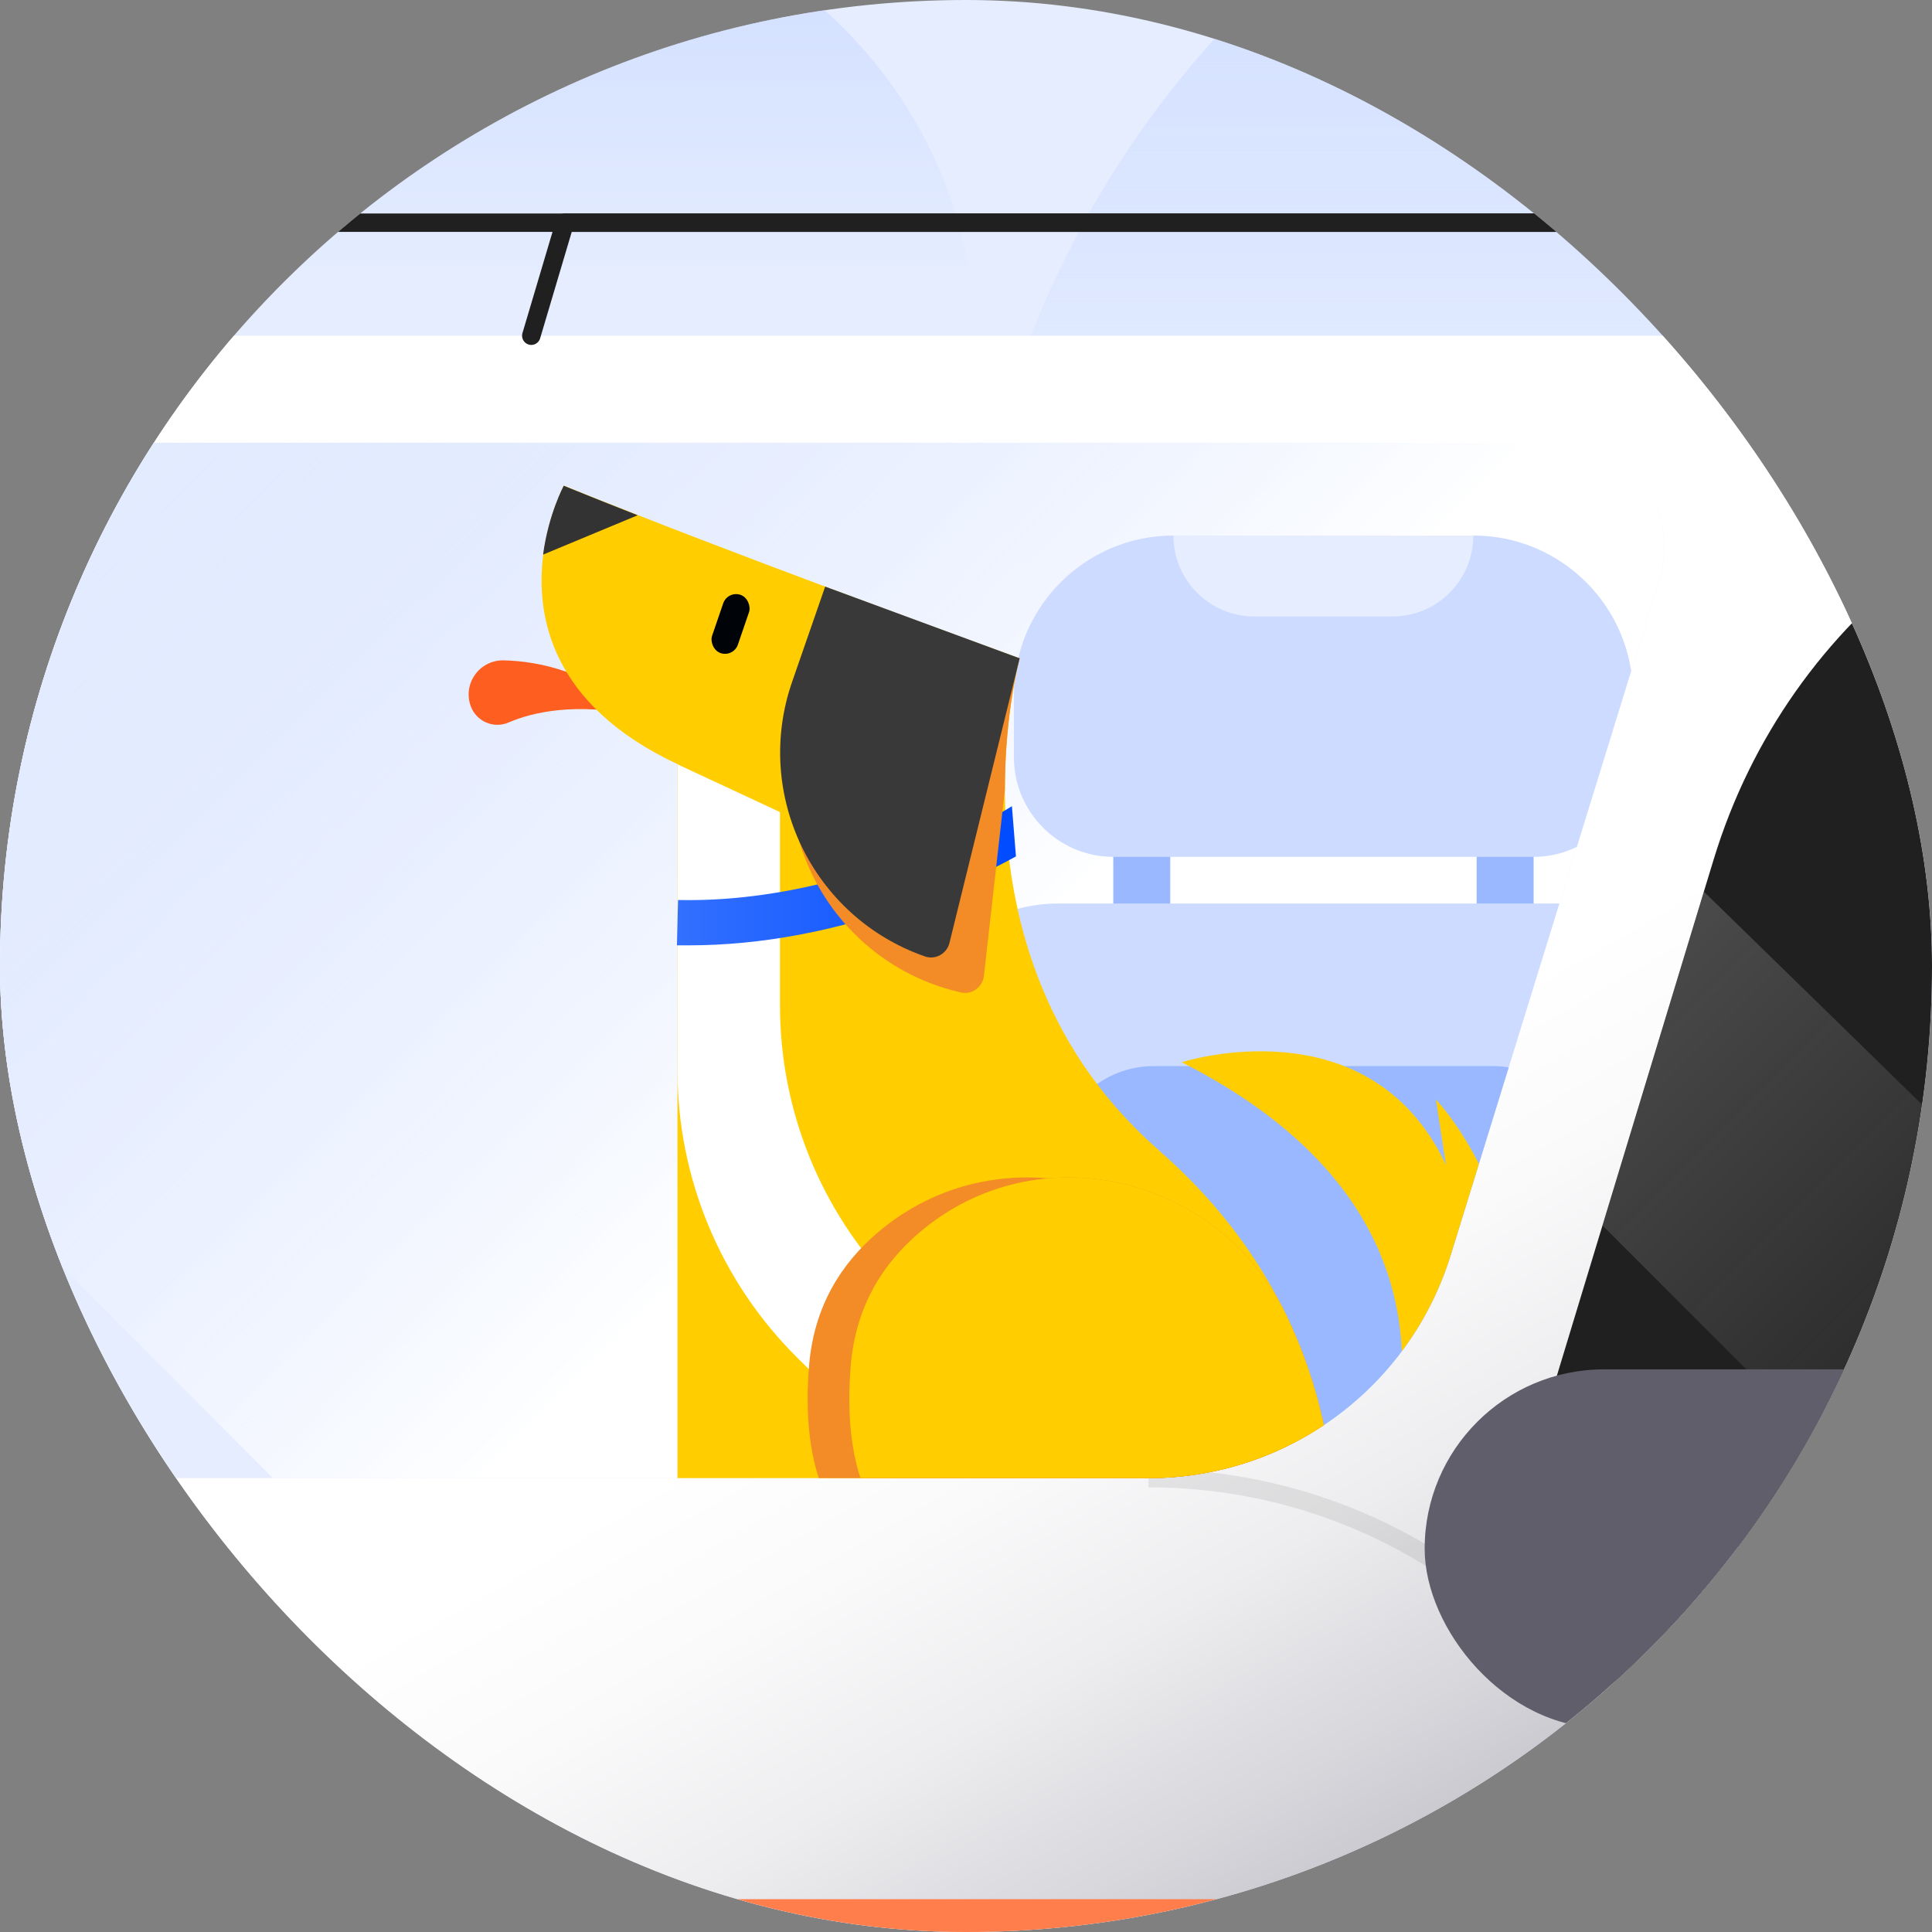 <?xml version="1.0" encoding="UTF-8"?>
<svg xmlns="http://www.w3.org/2000/svg" xmlns:xlink="http://www.w3.org/1999/xlink" viewBox="0 0 104.8 104.8">
  <rect x="0" y="0" width="104.8" height="104.8" fill="#808080" stroke="none"/>
  <defs>
    <style>
      .cls-1 {
        fill: #ffbfa5;
      }

      .cls-2 {
        fill: url(#linear-gradient-2);
      }

      .cls-3 {
        fill: #ccdbff;
      }

      .cls-4 {
        fill: #c8c8ce;
      }

      .cls-5 {
        fill: #fff;
      }

      .cls-6 {
        fill: #fe5f20;
      }

      .cls-7 {
        fill: #000307;
      }

      .cls-8 {
        fill: #e5edff;
      }

      .cls-9, .cls-10, .cls-11 {
        fill: none;
      }

      .cls-12 {
        fill: url(#linear-gradient-4);
      }

      .cls-13 {
        fill: #ffcd00;
      }

      .cls-14 {
        fill: url(#linear-gradient-3);
      }

      .cls-15 {
        clip-path: url(#clippath-1);
      }

      .cls-16 {
        fill: url(#linear-gradient-5);
      }

      .cls-17, .cls-18 {
        fill: #f38c26;
      }

      .cls-19 {
        fill: #5f5e6a;
      }

      .cls-20 {
        isolation: isolate;
      }

      .cls-21 {
        fill: #202020;
      }

      .cls-22 {
        fill: #ff7e4b;
      }

      .cls-23 {
        fill: #333;
      }

      .cls-24 {
        fill: url(#linear-gradient-7);
      }

      .cls-25 {
        fill: url(#linear-gradient-6);
      }

      .cls-26 {
        fill: #ff5f1f;
      }

      .cls-27 {
        fill: #99b8ff;
      }

      .cls-28 {
        fill: #393939;
      }

      .cls-18 {
        mix-blend-mode: multiply;
      }

      .cls-29 {
        fill: url(#linear-gradient);
      }

      .cls-30 {
        clip-path: url(#clippath);
      }

      .cls-10 {
        opacity: .1;
        stroke: #393939;
        stroke-miterlimit: 10;
      }

      .cls-11 {
        stroke: #202020;
        stroke-linecap: round;
        stroke-linejoin: round;
      }
    </style>
    <clipPath id="clippath">
      <rect class="cls-9" x="0" y="0" width="104.8" height="104.8" rx="52.4" ry="52.4"/>
    </clipPath>
    <linearGradient id="linear-gradient" x1="104.87" y1="29.62" x2="104.87" y2="-16.4" gradientUnits="userSpaceOnUse">
      <stop offset="0" stop-color="#ccdbff" stop-opacity="0"/>
      <stop offset="1" stop-color="#ccdbff"/>
    </linearGradient>
    <linearGradient id="linear-gradient-2" x1="28.49" y1="15.25" x2="28.49" y2="-6.16" xlink:href="#linear-gradient"/>
    <linearGradient id="linear-gradient-3" x1="11.62" y1="91.18" x2="31.81" y2="126.01" gradientUnits="userSpaceOnUse">
      <stop offset=".06" stop-color="#fff"/>
      <stop offset=".3" stop-color="#fafafb"/>
      <stop offset=".57" stop-color="#ededef"/>
      <stop offset=".84" stop-color="#d7d7dc"/>
      <stop offset="1" stop-color="#c8c8ce"/>
    </linearGradient>
    <linearGradient id="linear-gradient-4" x1="165.52" y1="132.99" x2="-19.43" y2="-51.97" gradientUnits="userSpaceOnUse">
      <stop offset=".29" stop-color="#fbfbfb" stop-opacity="0"/>
      <stop offset="1" stop-color="#fff"/>
    </linearGradient>
    <linearGradient id="linear-gradient-5" x1="229.14" y1="114.59" x2="-18.7" y2="-133.25" xlink:href="#linear-gradient-4"/>
    <linearGradient id="linear-gradient-6" x1="6.68" y1="7.73" x2="53.08" y2="54.55" gradientUnits="userSpaceOnUse">
      <stop offset="0" stop-color="#ccdbff" stop-opacity="0"/>
      <stop offset="1" stop-color="#fff"/>
    </linearGradient>
    <clipPath id="clippath-1">
      <path class="cls-9" d="M90.03,31.39l-11.34,36.7c-2.22,7.19-8.86,12.09-16.38,12.09H16.69L-39.44,24.01h124.03c3.83,0,6.57,3.72,5.44,7.38Z"/>
    </clipPath>
    <linearGradient id="linear-gradient-7" x1="36.72" y1="47.51" x2="55.1" y2="47.51" gradientUnits="userSpaceOnUse">
      <stop offset="0" stop-color="#3370ff"/>
      <stop offset="1" stop-color="#004bff"/>
    </linearGradient>
  </defs>
  <g class="cls-20">
    <g id="Layer_2" data-name="Layer 2">
      <g id="Quiz">
        <g class="cls-30">
          <g>
            <g>
              <rect class="cls-8" x="-5.71" y="-24.31" width="151.2" height="151.2" rx="12.7" ry="12.7"/>
              <path class="cls-29" d="M156.63,28.41c-4.22-24.78-25.78-43.65-51.76-43.65S57.32,3.63,53.1,28.41h103.52Z"/>
              <path class="cls-2" d="M52.57,14.68c-1.96-11.53-11.99-20.3-24.08-20.3S6.38,3.16,4.42,14.68h48.15Z"/>
              <path class="cls-14" d="M235.71,135.37H75.64c-26.5,0-22.39,61.94-22.39,61.94h-190.94c-11.73,0-20.98-9.99-20.1-21.68l3.96-52.14c.17-2.21.55-4.37,1.13-6.46,1.44-5.24,4.12-10.04,7.76-14,2.84-3.09,6.25-5.67,10.14-7.58l31.25-15.27,1.58-.77,48.2-46.23c3.86-3.71,8.22-6.78,12.91-9.16,7.47-3.79,15.78-5.81,24.3-5.81h192.94c58.95,34.33,59.33,117.16,59.33,117.16Z"/>
              <path class="cls-21" d="M219.3,83.93h-127.85c-4.89,0-8.39-4.72-6.97-9.4l2.44-8.04,5.5-18.11.54-1.77c2.02-6.64,6.06-12.25,11.34-16.2,5.38-4.05,12.03-6.39,19.11-6.39h44.97c4.79,0,9.47,1.46,13.38,4.23,29.68,21.05,37.55,55.69,37.55,55.69Z"/>
              <path class="cls-12" d="M128.55,83.93h-24.17l-17.45-17.45,5.5-18.11c10.82,10.54,25.43,24.82,36.12,35.56Z"/>
              <path class="cls-16" d="M219.3,83.93h-61.5l-53.5-53.53c5.38-4.05,12.03-6.39,19.11-6.39h44.97c4.79,0,9.47,1.46,13.38,4.23,29.68,21.05,37.55,55.69,37.55,55.69Z"/>
              <path class="cls-22" d="M77.99,106.6l-3.08,5.89c-1.68,3.22-4.82,5.42-8.41,5.91l-38.84,5.32c-.11.02-.22.02-.33.02h-157.95c-.24,0-.49-.04-.72-.11l-16.27-5.04c-2.94-.91-4.37-4.22-3.06-7.01,1.31-2.8,3-5.4,5.02-7.74.46-.53,1.13-.82,1.83-.82H75.83c1.83,0,3.01,1.95,2.16,3.57Z"/>
              <path class="cls-4" d="M-129.29,107.09l-1.99,23.76c-.16,1.94.96,3.76,2.78,4.49l32.46,12.94c1.8.72,3.86.18,5.08-1.32h0c.84-1.04,2.11-1.64,3.44-1.64h46.55c1.48,0,2.87.74,3.69,1.97l.52.78c1.07,1.61,3.07,2.34,4.93,1.8l55.5-16.23c1.71-.5,2.96-1.98,3.16-3.75l2.49-21.93c.3-2.63-1.76-4.93-4.4-4.93H-124.88c-2.3,0-4.22,1.77-4.42,4.06Z"/>
              <polyline class="cls-11" points="-1.67 18.21 .15 12.08 118.53 12.08 120.34 18.21"/>
              <polyline class="cls-11" points="28.82 18.21 30.64 12.08 149.02 12.08 150.84 18.21"/>
              <path class="cls-8" d="M90.03,31.39l-11.34,36.7c-2.22,7.19-8.86,12.09-16.38,12.09H-103.54l1.58-.77,22.38-21.46,20.7-19.86,5.12-4.91c2.87-2.76,6.03-5.17,9.4-7.21,2.09-1.26,4.49-1.95,6.93-1.95h122.01c3.83,0,6.57,3.72,5.44,7.38Z"/>
              <path class="cls-25" d="M90.03,31.39l-11.34,36.7c-2.22,7.19-8.86,12.09-16.38,12.09H14.81L-41.33,24.01h125.91c3.83,0,6.57,3.72,5.44,7.38Z"/>
              <path class="cls-10" d="M62.3,80.18h0c16.1,0,29.16,13.05,29.16,29.16v52.95"/>
              <rect class="cls-19" x="77.28" y="74.28" width="32.5" height="19.46" rx="9.73" ry="9.73"/>
              <rect class="cls-19" x="80.5" y="76.79" width="26.07" height="14.44" rx="7.22" ry="7.22"/>
            </g>
            <g class="cls-15">
              <g>
                <g>
                  <g>
                    <rect class="cls-27" x="80.1" y="43.03" width="3.09" height="8.87" rx="1.54" ry="1.54"/>
                    <rect class="cls-27" x="60.39" y="43.03" width="3.09" height="8.87" rx="1.54" ry="1.54"/>
                  </g>
                  <path class="cls-3" d="M63.65,29.05h16.28c4.77,0,8.65,3.88,8.65,8.65v3.38c0,2.98-2.42,5.4-5.4,5.4h-22.78c-2.98,0-5.4-2.42-5.4-5.4v-3.38c0-4.77,3.88-8.65,8.65-8.65Z"/>
                  <path class="cls-3" d="M90.62,116.39h-37.66c-4.91,0-8.75-4.2-8.32-9.09l4.42-50.66c.38-4.32,4-7.63,8.33-7.63h28.81c4.33,0,7.95,3.31,8.32,7.63l3.86,44.21.56,6.45c.43,4.89-3.43,9.09-8.32,9.09Z"/>
                  <path class="cls-1" d="M98.38,100.85h-7.04l-2.14-23.53c-.41-4.51.31-9.05,2.1-13.21l3.22-7.47,3.86,44.21Z"/>
                  <path class="cls-1" d="M45.19,100.85h7.04s2.14-23.53,2.14-23.53c.41-4.51-.31-9.05-2.1-13.21l-3.22-7.47-3.86,44.21Z"/>
                  <path class="cls-27" d="M89.64,100.85h-35.7l3.33-38.15c.24-2.76,2.55-4.87,5.32-4.87h18.4c2.77,0,5.08,2.12,5.32,4.87l3.33,38.15Z"/>
                  <path class="cls-26" d="M106.69,103.88v4.41c0,1.61-.38,3.13-1.05,4.49-1.39,2.83-4.09,4.91-7.3,5.47-.57.11-1.16.16-1.76.16h-49.58c-.6,0-1.19-.05-1.76-.16-3.22-.56-5.9-2.64-7.3-5.47-.67-1.35-1.05-2.87-1.05-4.49v-4.41c0-2.5,2.02-4.53,4.52-4.53h60.77c2.49,0,4.52,2.02,4.52,4.53Z"/>
                </g>
                <path class="cls-8" d="M63.65,29.05h0c0,2.43,1.97,4.39,4.39,4.39h7.49c2.43,0,4.39-1.97,4.39-4.39h0s-16.28,0-16.28,0Z"/>
              </g>
              <g>
                <path class="cls-6" d="M34.71,38.82c-3.47-.73-5.79-.2-7.12.37-.81.35-1.74-.05-2.05-.87h0c-.46-1.23.47-2.53,1.79-2.5,1.96.05,4.74.64,7.38,3Z"/>
                <path class="cls-13" d="M62.87,62.4c-.47-.41-.91-.82-1.32-1.24-5.76-5.82-7.03-13.04-7.04-18.32h0c0-4.19.8-7.13.8-7.13,0,0-11.9-4.31-20.71-7.77-1.43-.56-2.8-1.1-4.01-1.6,0,0-.83,1.55-1.12,3.73-.43,3.32.4,8.16,7.28,11.38v44.84h35.39s2.7-13.46-9.28-23.89Z"/>
                <path class="cls-5" d="M36.75,41.45v16.62c0,5.85,2.34,11.45,6.49,15.57l7.47,7.4v-8.96s-2.23-2.3-2.23-2.3c-3.96-4.09-6.17-9.55-6.17-15.24v-10.49s-5.56-2.59-5.56-2.59Z"/>
                <path class="cls-24" d="M55.1,46.46c-2.64,1.46-9.58,4.82-17.75,4.82-.21,0-.42,0-.63,0l.06-2.46c9.73.21,18.03-5.03,18.11-5.09l.22,2.73Z"/>
                <path class="cls-18" d="M52.11,53.83c.08.02.16.03.24.03.5,0,.95-.38,1.02-.91l1.14-10.12h0c0-4.19.8-7.13.8-7.13l-10.94-1.48-1.22,5.41c-1.44,6.39,2.57,12.75,8.96,14.2Z"/>
                <path class="cls-28" d="M44.76,31.82l-1.79,5.16c-2.12,6.1,1.1,12.77,7.2,14.9h0c.57.2,1.18-.14,1.33-.72l3.81-15.45-10.55-3.89Z"/>
                <path class="cls-23" d="M29.47,30.08l5.12-2.13c-1.44-.56-2.8-1.11-4.01-1.6,0,0-.83,1.54-1.12,3.73Z"/>
                <rect class="cls-7" x="38.88" y="32.18" width="1.48" height="3.34" rx=".74" ry=".74" transform="translate(66.14 78.71) rotate(-161.09)"/>
                <path class="cls-17" d="M41.11,86.3h31.03s1.43-7.13-2.4-15.03c-3.66-7.54-13.47-9.86-19.86-4.42-1.98,1.68-3.46,4-3.73,7.2-.32,3.81.34,6.4,1.48,8.16-2.24.23-4.55,1.35-6.52,4.1Z"/>
                <path class="cls-17" d="M38.85,86.3h31.03s1.43-7.13-2.4-15.03c-3.66-7.54-13.47-9.86-19.86-4.42-1.98,1.68-3.46,4-3.73,7.2-.32,3.81.34,6.4,1.48,8.16-2.24.23-4.55,1.35-6.52,4.1Z"/>
                <path class="cls-13" d="M41.11,86.3h31.03s1.43-7.13-2.4-15.03c-3.66-7.54-13.47-9.86-19.86-4.42-1.98,1.68-3.46,4-3.73,7.2-.32,3.81.34,6.4,1.48,8.16-2.24.23-4.55,1.35-6.52,4.1Z"/>
                <path class="cls-13" d="M72.14,86.3s12.88-18.06-8.04-28.68c0,0,10.18-3.28,14.34,5.58l-.55-3.56s12.18,12.8-5.76,26.66Z"/>
              </g>
            </g>
          </g>
        </g>
      </g>
    </g>
  </g>
</svg>